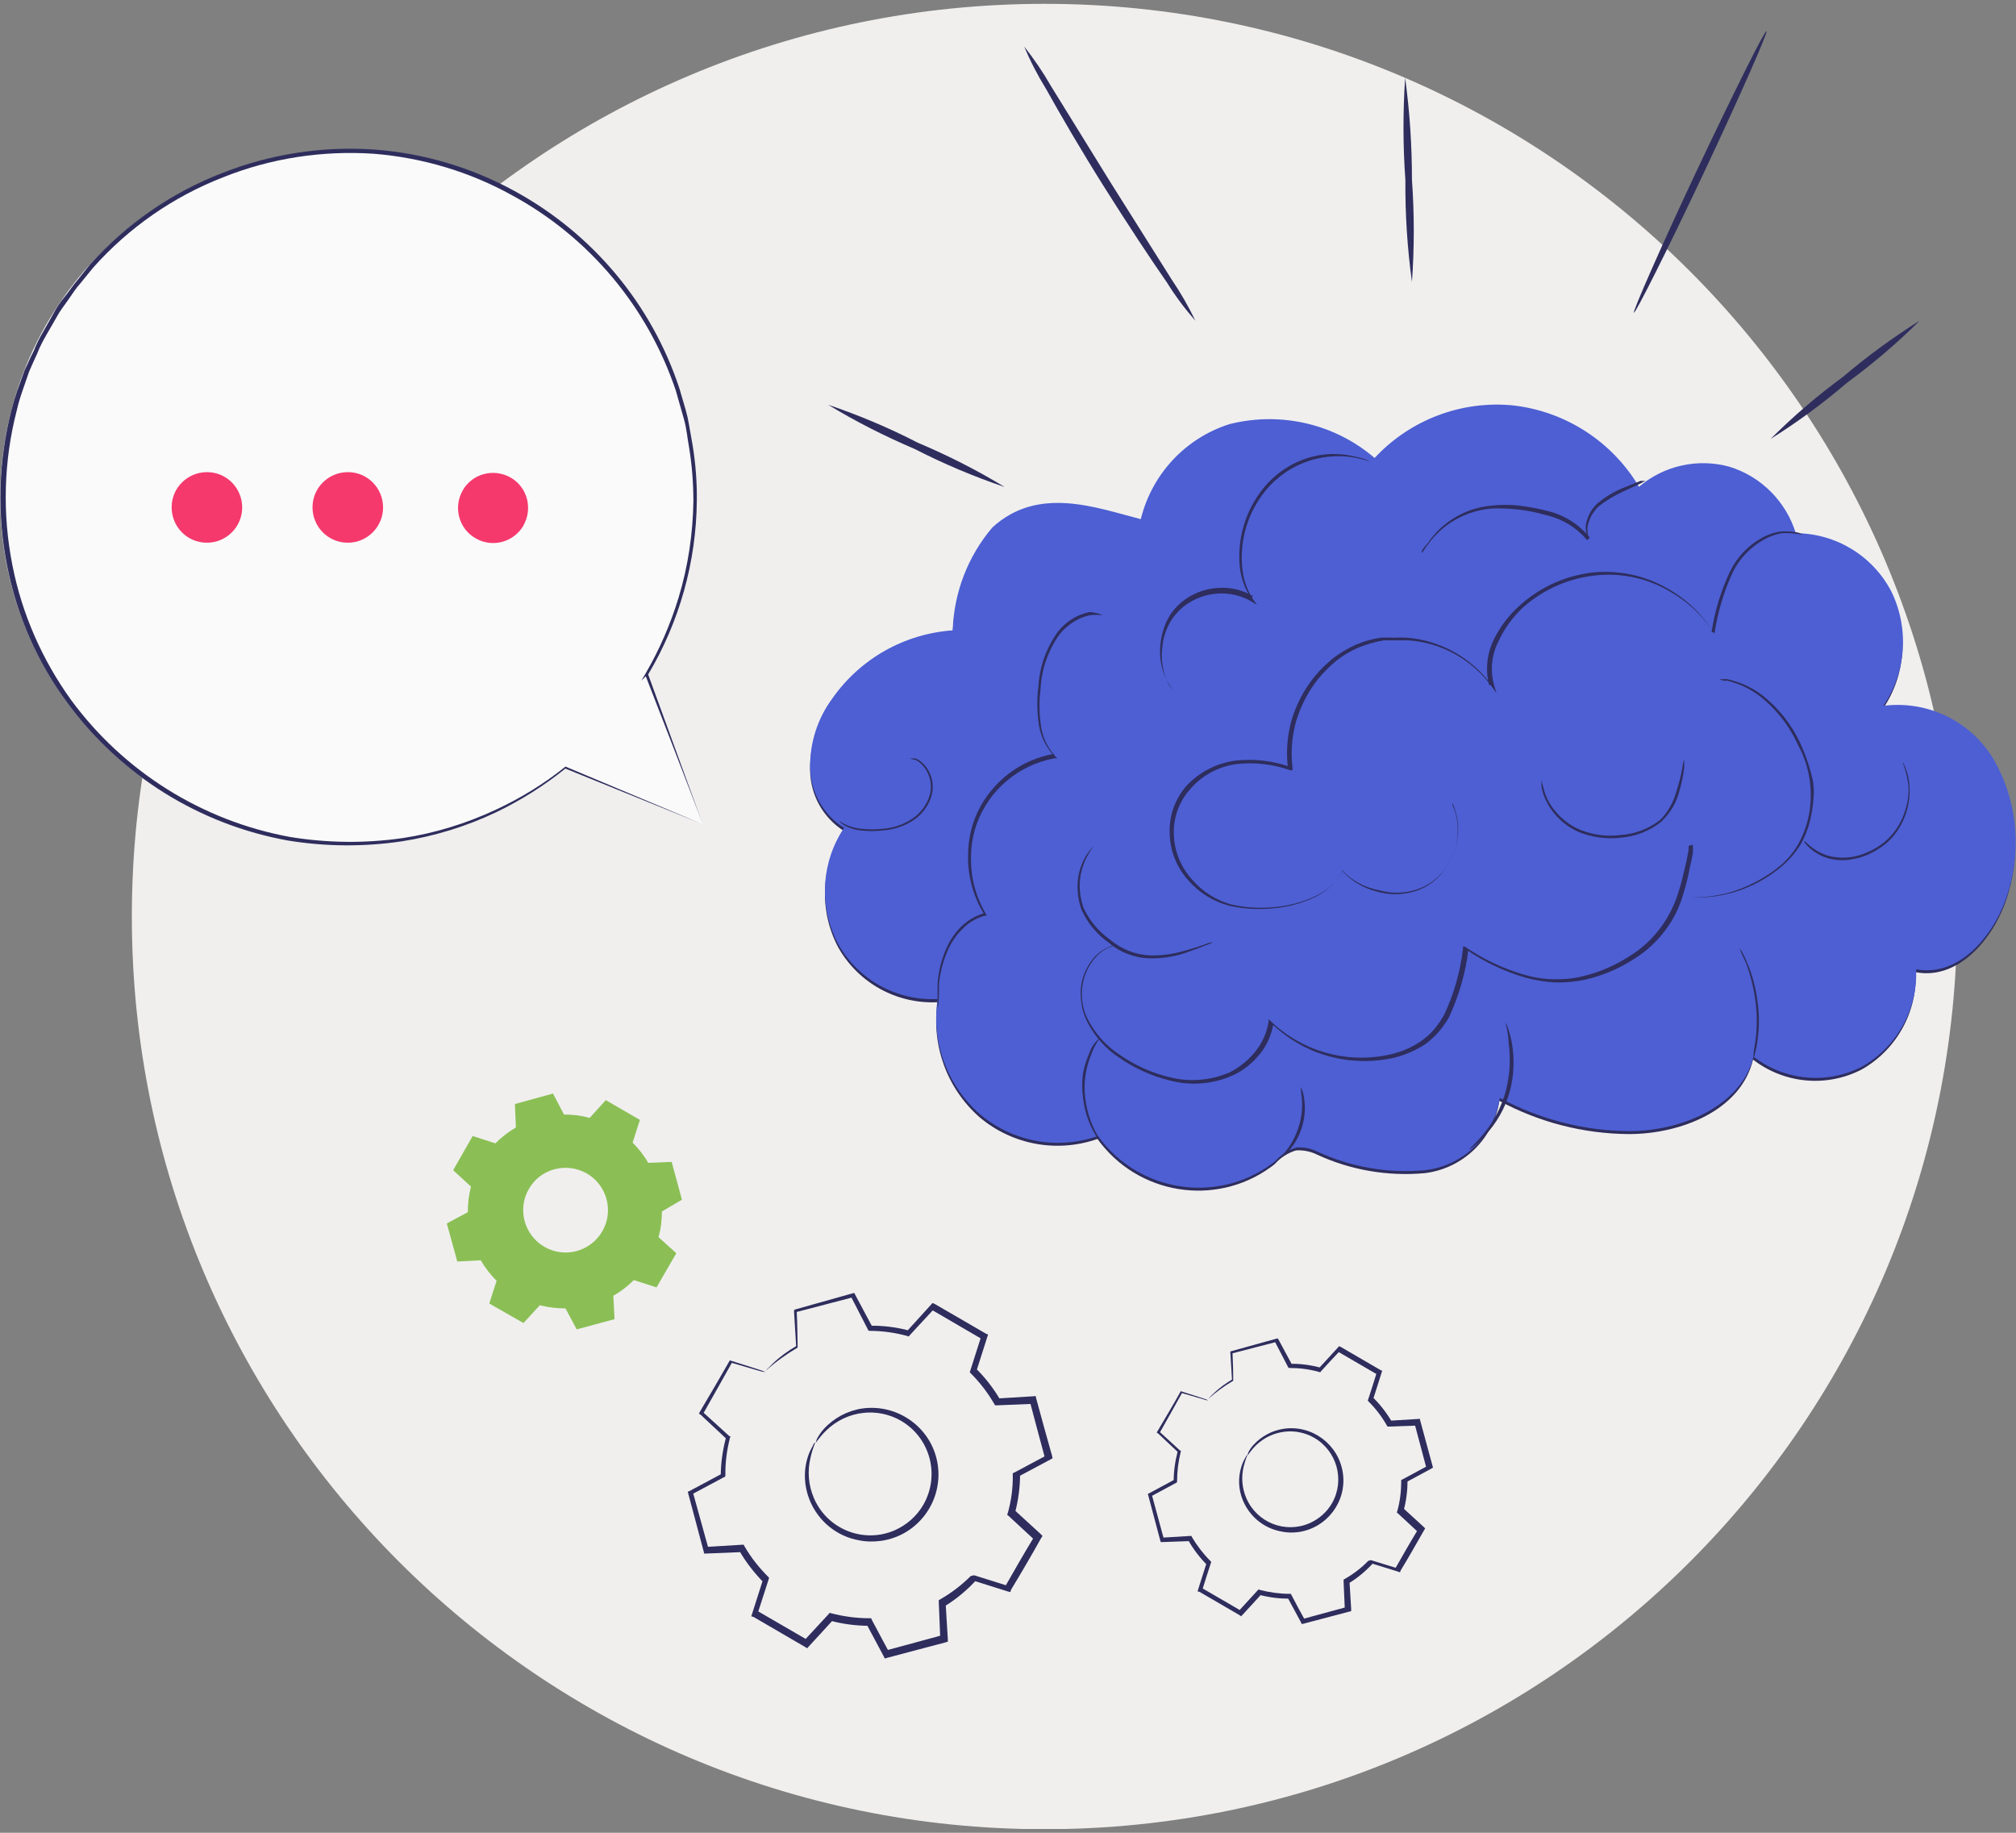 <?xml version="1.0" encoding="UTF-8"?> <svg xmlns="http://www.w3.org/2000/svg" width="110" height="100" viewBox="0 0 110 100" fill="none"><rect x="0" y="0" width="110" height="100" fill="#808080" stroke="none"/> <g clip-path="url(#clip0_314_48)"> <path d="M56.992 99.805C84.494 99.805 106.789 77.509 106.789 50.007C106.789 22.504 84.494 0.209 56.992 0.209C29.489 0.209 7.194 22.504 7.194 50.007C7.194 77.509 29.489 99.805 56.992 99.805Z" fill="#F0EFEE"></path> <path fill-rule="evenodd" clip-rule="evenodd" d="M27.03 62.383C27.363 62.05 27.736 61.757 28.149 61.517L28.096 60.238L30.174 59.665L30.774 60.811C31.24 60.811 31.72 60.864 32.173 60.998L33.052 60.025L34.917 61.104L34.517 62.343C34.85 62.676 35.144 63.049 35.37 63.449L36.649 63.395L37.208 65.46L36.116 66.1C36.116 66.566 36.063 67.046 35.929 67.499L36.902 68.378L35.823 70.243L34.584 69.843C34.251 70.176 33.878 70.469 33.465 70.696L33.532 71.975L31.467 72.534L30.854 71.389C30.387 71.389 29.921 71.335 29.455 71.216L28.562 72.188L26.697 71.122L27.097 69.883C26.764 69.55 26.471 69.177 26.231 68.764L24.952 68.831L24.379 66.753L25.525 66.14C25.525 65.674 25.578 65.207 25.698 64.741L24.726 63.848L25.791 61.983L27.03 62.383ZM28.855 64.874C28.216 65.98 28.602 67.392 29.708 68.031C30.814 68.671 32.226 68.285 32.865 67.179C33.505 66.073 33.118 64.661 32.013 64.022C30.894 63.395 29.482 63.769 28.855 64.874Z" fill="#8BBF55"></path> <path d="M68.062 79.408C68.062 79.408 68.076 79.355 68.116 79.235C68.195 79.089 68.289 78.942 68.409 78.822C68.835 78.356 69.421 78.049 70.047 77.956C71.606 77.73 73.045 78.822 73.271 80.368C73.498 81.926 72.405 83.365 70.86 83.591C70.553 83.631 70.234 83.631 69.927 83.565C68.968 83.392 68.182 82.752 67.809 81.846C67.569 81.26 67.543 80.607 67.743 79.995C67.796 79.835 67.862 79.675 67.956 79.528C67.996 79.422 68.049 79.382 68.062 79.382C68.076 79.382 67.956 79.608 67.862 80.008C67.716 80.594 67.769 81.207 68.009 81.753C68.582 83.072 70.114 83.685 71.446 83.112C71.966 82.885 72.405 82.499 72.685 82.006C73.391 80.754 72.951 79.155 71.686 78.436C71.206 78.169 70.647 78.049 70.1 78.116C69.501 78.183 68.955 78.449 68.528 78.862C68.209 79.182 68.089 79.422 68.062 79.408Z" fill="#2E2D5D"></path> <path d="M65.931 76.411C65.797 76.398 65.678 76.358 65.558 76.318L64.452 75.998L64.505 75.985C64.186 76.557 63.773 77.303 63.266 78.196L63.253 78.103L64.385 79.142L64.439 79.155L64.425 79.209C64.292 79.741 64.225 80.288 64.225 80.834L64.212 80.887L64.159 80.914L62.8 81.647L62.84 81.527L63.506 83.978L63.4 83.898L64.931 83.805H65.011L65.038 83.871C65.318 84.338 65.651 84.777 66.037 85.163L66.091 85.217L66.064 85.297C65.917 85.75 65.757 86.243 65.598 86.762L65.531 86.616L67.729 87.894L67.569 87.921L68.608 86.789L68.662 86.722L68.742 86.749C69.261 86.882 69.807 86.962 70.34 86.962H70.433L70.474 87.042C70.7 87.468 70.94 87.934 71.206 88.401L71.033 88.347L73.484 87.681L73.378 87.815L73.311 86.282V86.189L73.378 86.149C73.844 85.883 74.284 85.55 74.657 85.163L74.803 85.124L75.536 85.35L76.269 85.576L76.095 85.643C76.522 84.897 76.935 84.164 77.374 83.445L77.401 83.618L76.282 82.579L76.215 82.526L76.242 82.446C76.388 81.926 76.455 81.38 76.455 80.847V80.754L76.535 80.714L77.894 79.981L77.841 80.141C77.614 79.302 77.401 78.476 77.188 77.69L77.321 77.783L75.789 77.836H75.709L75.669 77.77C75.403 77.303 75.07 76.864 74.683 76.478L74.63 76.424L74.657 76.344C74.83 75.811 74.976 75.359 75.123 74.879L75.176 75.012L72.978 73.733L73.111 73.707C72.738 74.106 72.392 74.466 72.072 74.826L72.032 74.879L71.966 74.852C71.433 74.706 70.9 74.639 70.354 74.639L70.3 74.626L70.274 74.573L69.554 73.187L69.661 73.214L67.196 73.853L67.25 73.787C67.276 74.373 67.29 74.906 67.29 75.319L67.276 75.345C66.797 75.625 66.357 75.945 65.944 76.318C65.944 76.318 65.957 76.291 66.011 76.238C66.077 76.158 66.157 76.091 66.237 76.011C66.543 75.718 66.877 75.478 67.236 75.265L67.223 75.305L67.13 73.773L67.143 73.733L67.196 73.72L69.647 73.04L69.714 73.027L69.754 73.08L70.487 74.439L70.394 74.413C70.953 74.399 71.526 74.479 72.072 74.626L71.966 74.652L73.005 73.52L73.058 73.453L73.138 73.48L75.336 74.759L75.416 74.786L75.389 74.879C75.243 75.359 75.083 75.838 74.923 76.344L74.896 76.224C75.296 76.624 75.642 77.064 75.936 77.557L75.816 77.517L77.361 77.423L77.468 77.41L77.494 77.517C77.707 78.316 77.934 79.129 78.16 79.968L78.187 80.075L78.08 80.141L76.722 80.874L76.802 80.741C76.802 81.3 76.735 81.873 76.588 82.419L76.548 82.273L77.681 83.312L77.761 83.392L77.707 83.485C77.294 84.204 76.868 84.964 76.428 85.683L76.388 85.79L76.282 85.75L75.549 85.523L74.817 85.297L74.95 85.257C74.55 85.696 74.097 86.083 73.591 86.389L73.631 86.243L73.724 87.788V87.908L73.618 87.934L71.14 88.587L71.033 88.614L70.98 88.507L70.247 87.148L70.38 87.228C69.821 87.228 69.248 87.162 68.702 87.015L68.835 86.975C68.475 87.375 68.115 87.761 67.796 88.108L67.716 88.188L67.649 88.134L65.451 86.855L65.344 86.829L65.371 86.736C65.544 86.203 65.691 85.723 65.837 85.27L65.864 85.39C65.464 84.99 65.118 84.537 64.838 84.044L64.958 84.084L63.426 84.138H63.333L63.306 84.044C63.08 83.178 62.853 82.366 62.654 81.593L62.627 81.513L62.707 81.473L64.066 80.741L64.039 80.834C64.039 80.274 64.119 79.715 64.265 79.169L64.292 79.249L63.173 78.196L63.12 78.183L63.133 78.129C63.653 77.25 64.092 76.517 64.412 75.931L64.425 75.905L64.465 75.918L65.544 76.264L65.824 76.358L65.931 76.411Z" fill="#2E2D5D"></path> <path d="M44.509 78.716C44.509 78.716 44.536 78.636 44.576 78.502C44.682 78.316 44.802 78.129 44.949 77.97C45.495 77.37 46.241 76.971 47.04 76.851C49.038 76.571 50.89 77.956 51.17 79.941C51.45 81.94 50.064 83.791 48.079 84.071C47.68 84.124 47.28 84.124 46.88 84.044C45.655 83.831 44.642 82.992 44.176 81.846C43.87 81.087 43.83 80.248 44.083 79.475C44.149 79.262 44.242 79.075 44.349 78.889C44.389 78.756 44.469 78.702 44.482 78.702C44.496 78.702 44.349 78.982 44.229 79.515C44.043 80.261 44.109 81.047 44.416 81.753C45.148 83.445 47.12 84.231 48.812 83.498C49.478 83.205 50.038 82.712 50.397 82.073C51.303 80.461 50.744 78.423 49.132 77.503C48.519 77.157 47.8 77.01 47.107 77.09C46.347 77.17 45.628 77.517 45.082 78.05C44.696 78.423 44.536 78.716 44.509 78.716Z" fill="#2E2D5D"></path> <path d="M41.778 74.866C41.618 74.852 41.458 74.812 41.298 74.759L39.886 74.346L39.953 74.32C39.54 75.052 39.007 76.011 38.354 77.157L38.341 77.037L39.793 78.356L39.86 78.369L39.833 78.436C39.66 79.115 39.566 79.808 39.58 80.514L39.553 80.581L39.486 80.607L37.741 81.54L37.795 81.38L38.661 84.511L38.514 84.404L40.486 84.284H40.579L40.619 84.364C40.965 84.964 41.405 85.523 41.898 86.016L41.964 86.083L41.938 86.176C41.751 86.762 41.551 87.388 41.338 88.041L41.258 87.855L44.083 89.493L43.87 89.52L45.202 88.081L45.268 88.001L45.375 88.028C46.041 88.201 46.734 88.294 47.426 88.294H47.533L47.573 88.388C47.866 88.934 48.172 89.52 48.506 90.133L48.292 90.066L51.436 89.213L51.303 89.387L51.223 87.415V87.308L51.316 87.255C51.916 86.909 52.475 86.483 52.968 85.99L53.155 85.95L54.087 86.243L55.02 86.536L54.807 86.629C55.353 85.67 55.886 84.737 56.446 83.818L56.472 84.044L55.033 82.712L54.953 82.646L54.993 82.539C55.18 81.873 55.273 81.18 55.26 80.487V80.381L55.353 80.341L57.098 79.409L57.032 79.608C56.739 78.529 56.459 77.477 56.192 76.464L56.365 76.597L54.407 76.677H54.301L54.247 76.597C53.901 75.998 53.475 75.439 52.982 74.946L52.915 74.879L52.942 74.786C53.155 74.106 53.341 73.52 53.541 72.907L53.608 73.081L50.797 71.442L50.97 71.415C50.504 71.921 50.051 72.401 49.638 72.854L49.585 72.921L49.505 72.894C48.825 72.707 48.133 72.614 47.44 72.614L47.373 72.588L47.346 72.521L46.427 70.736L46.56 70.776L43.403 71.602L43.47 71.522C43.51 72.281 43.51 72.947 43.523 73.493L43.51 73.534C42.897 73.893 42.324 74.306 41.805 74.772C41.805 74.772 41.818 74.732 41.885 74.679C41.978 74.586 42.071 74.493 42.164 74.399C42.551 74.026 42.99 73.707 43.456 73.44L43.443 73.493L43.323 71.522L43.337 71.469L43.403 71.442L46.534 70.563L46.614 70.549L46.654 70.629L47.586 72.374L47.466 72.335C48.186 72.321 48.919 72.414 49.611 72.601L49.478 72.641L50.81 71.175L50.877 71.096L50.983 71.135L53.808 72.774L53.914 72.814L53.874 72.934C53.675 73.547 53.488 74.16 53.275 74.812L53.235 74.653C53.754 75.159 54.194 75.732 54.567 76.358L54.407 76.304L56.379 76.184L56.512 76.171L56.539 76.304C56.819 77.317 57.098 78.369 57.405 79.435L57.431 79.568L57.311 79.635L55.566 80.567L55.66 80.408C55.66 81.127 55.566 81.846 55.38 82.552L55.326 82.366L56.779 83.698L56.885 83.805L56.805 83.925C56.286 84.857 55.726 85.816 55.167 86.736L55.127 86.869L54.98 86.829L54.047 86.536L53.115 86.243L53.288 86.189C52.782 86.749 52.196 87.242 51.543 87.641L51.596 87.455L51.716 89.427V89.573L51.583 89.613L48.412 90.452L48.279 90.492L48.212 90.359L47.28 88.614L47.44 88.707C46.72 88.707 46.001 88.614 45.295 88.427L45.468 88.374C45.015 88.88 44.549 89.373 44.136 89.826L44.043 89.933L43.936 89.866L41.125 88.228L40.992 88.188L41.032 88.068C41.245 87.388 41.445 86.776 41.631 86.189L41.671 86.349C41.165 85.83 40.712 85.257 40.352 84.631L40.499 84.684L38.541 84.764H38.421L38.394 84.644C38.101 83.538 37.821 82.486 37.555 81.5L37.528 81.393L37.621 81.353L39.367 80.421L39.327 80.541C39.327 79.821 39.433 79.102 39.62 78.409L39.646 78.516L38.208 77.17L38.141 77.144L38.168 77.064C38.834 75.931 39.393 74.986 39.806 74.253L39.82 74.226L39.873 74.24L41.258 74.679L41.618 74.799L41.778 74.866Z" fill="#2E2D5D"></path> <path d="M38.354 44.998L30.854 41.894C22.714 48.461 10.777 47.182 4.21 39.043C-2.358 30.903 -1.079 18.966 7.061 12.399C15.2 5.831 27.137 7.11 33.705 15.25C38.66 21.391 39.287 29.957 35.29 36.765L38.354 44.998Z" fill="#FAFAFA"></path> <path d="M38.354 44.998L35.343 36.738V36.658L35.277 36.725L35.37 36.791C37.075 33.927 37.994 30.65 38.021 27.306C38.034 26.307 37.954 25.294 37.795 24.308C37.701 23.802 37.621 23.283 37.515 22.763C37.395 22.244 37.222 21.737 37.075 21.204C35.556 16.595 32.333 12.745 28.083 10.427C25.725 9.135 23.127 8.362 20.436 8.162C17.598 7.962 14.761 8.402 12.123 9.441C9.365 10.507 6.901 12.212 4.929 14.41L4.223 15.29C3.97 15.583 3.77 15.902 3.517 16.209C3.264 16.515 3.064 16.822 2.891 17.155L2.331 18.14C2.145 18.46 1.972 18.806 1.838 19.153C1.652 19.499 1.505 19.872 1.346 20.192L0.946 21.298C0.826 21.644 0.719 22.004 0.626 22.363C-0.093 25.174 -0.173 28.092 0.4 30.93C0.933 33.607 2.038 36.139 3.664 38.337C6.568 42.307 10.897 44.998 15.733 45.864C17.785 46.197 19.876 46.21 21.928 45.904C23.713 45.624 25.445 45.091 27.07 44.318C28.429 43.665 29.695 42.866 30.867 41.92H30.814L38.341 44.971L30.854 41.827C29.695 42.76 28.416 43.545 27.07 44.172C25.445 44.931 23.727 45.464 21.955 45.73C19.916 46.023 17.838 45.997 15.813 45.664C11.031 44.785 6.754 42.107 3.877 38.19C2.305 36.005 1.199 33.501 0.679 30.85C0.12 28.039 0.2 25.148 0.919 22.377C0.999 22.017 1.106 21.671 1.226 21.324L1.585 20.285C1.732 19.952 1.878 19.606 2.038 19.273C2.171 18.926 2.345 18.593 2.531 18.274L3.091 17.301C3.264 16.968 3.504 16.675 3.717 16.369C3.93 16.062 4.13 15.742 4.383 15.463L5.089 14.597C7.034 12.412 9.472 10.72 12.19 9.668C14.787 8.628 17.598 8.202 20.396 8.389C23.034 8.602 25.605 9.361 27.936 10.653C32.159 12.945 35.343 16.755 36.875 21.311C37.022 21.831 37.168 22.337 37.315 22.856C37.462 23.363 37.502 23.882 37.595 24.389C37.755 25.361 37.834 26.36 37.834 27.346C37.808 29.131 37.541 30.916 37.022 32.621C36.582 34.06 35.983 35.446 35.223 36.751L34.997 37.138L35.303 36.831H35.21C37.222 42 38.208 44.598 38.354 44.998Z" fill="#2E2D5D"></path> <path d="M13.215 27.692C13.215 26.627 12.363 25.761 11.297 25.761C10.231 25.761 9.365 26.613 9.365 27.679C9.365 28.745 10.218 29.611 11.284 29.611H11.297C12.35 29.611 13.215 28.745 13.215 27.692Z" fill="#F5396D"></path> <path d="M20.902 27.692C20.902 26.627 20.05 25.761 18.984 25.761C17.918 25.761 17.052 26.613 17.052 27.679C17.052 28.745 17.905 29.611 18.971 29.611C18.971 29.611 18.971 29.611 18.984 29.611C20.036 29.611 20.902 28.745 20.902 27.692Z" fill="#F5396D"></path> <path d="M28.562 28.665C29.082 27.746 28.776 26.573 27.856 26.054C26.937 25.534 25.765 25.84 25.245 26.76C24.726 27.679 25.032 28.851 25.951 29.371C26.87 29.904 28.029 29.584 28.562 28.678C28.562 28.665 28.562 28.665 28.562 28.665Z" fill="#F5396D"></path> <path d="M54.82 26.573C53.128 26 51.49 25.308 49.904 24.495C48.279 23.802 46.694 23.003 45.188 22.084C46.867 22.657 48.492 23.336 50.064 24.149C51.703 24.841 53.288 25.641 54.82 26.573Z" fill="#2E2D5D"></path> <path d="M65.225 17.501C64.652 16.848 64.132 16.155 63.679 15.423C62.76 14.104 61.548 12.265 60.256 10.214C58.963 8.162 57.844 6.23 57.072 4.845C56.619 4.112 56.219 3.34 55.886 2.54C56.419 3.22 56.912 3.939 57.338 4.685L60.615 9.987L63.946 15.276C64.425 15.982 64.852 16.728 65.225 17.501Z" fill="#2E2D5D"></path> <path d="M76.668 4.246C76.921 6.084 77.041 7.949 77.041 9.814C77.174 11.666 77.174 13.531 77.041 15.383C76.788 13.544 76.668 11.679 76.682 9.814C76.548 7.962 76.548 6.097 76.668 4.246Z" fill="#2E2D5D"></path> <path d="M96.385 1.701C96.478 1.741 94.946 5.231 92.948 9.468C90.95 13.704 89.231 17.115 89.151 17.061C89.071 17.021 90.59 13.544 92.588 9.295C94.6 5.045 96.292 1.648 96.385 1.701Z" fill="#2E2D5D"></path> <path d="M104.738 17.501C103.512 18.727 102.193 19.846 100.794 20.872C99.476 22.004 98.077 23.03 96.611 23.949C97.837 22.723 99.156 21.591 100.555 20.565C101.874 19.446 103.272 18.42 104.738 17.501Z" fill="#2E2D5D"></path> <path d="M62.267 28.518C59.856 27.919 56.658 26.653 54.141 28.985C52.809 30.557 52.049 32.528 51.983 34.593C49.345 34.766 46.934 36.125 45.415 38.283C44.615 39.362 44.189 40.681 44.203 42.027C44.216 43.372 44.908 44.625 46.054 45.344C44.789 47.236 44.669 49.674 45.734 51.685C46.827 53.63 48.919 54.789 51.157 54.683C50.81 57.028 51.663 59.386 53.448 60.958C55.233 62.463 57.671 62.916 59.883 62.143C62.067 65.181 66.304 65.873 69.328 63.688C69.408 63.635 69.488 63.569 69.568 63.502C69.874 63.156 70.274 62.903 70.713 62.769C71.113 62.743 71.513 62.823 71.859 62.996C73.697 63.848 75.736 64.195 77.747 64.008C79.826 63.755 81.491 62.143 81.811 60.065C83.982 61.237 86.407 61.863 88.885 61.877C91.695 61.877 94.986 60.598 95.652 57.813C97.357 59.132 99.675 59.346 101.594 58.346C103.485 57.267 104.618 55.216 104.525 53.044C106.923 53.511 108.948 51.059 109.6 48.661C110.28 46.303 109.987 43.772 108.774 41.627C107.535 39.522 105.164 38.363 102.739 38.67C103.992 36.831 104.152 34.46 103.179 32.448C102.167 30.49 100.155 29.264 97.957 29.251C97.424 27.519 96.065 26.16 94.347 25.628C92.615 25.148 90.763 25.561 89.404 26.72C87.939 24.255 85.407 22.617 82.57 22.284C79.732 21.991 76.921 23.056 74.976 25.148C72.805 23.296 69.874 22.617 67.103 23.309C64.678 24.069 62.84 26.054 62.24 28.518" fill="#2E2D5D"></path> <path d="M62.267 28.332C59.856 27.719 56.658 26.467 54.141 28.785C52.809 30.357 52.049 32.328 51.983 34.393C49.345 34.58 46.934 35.939 45.415 38.11C44.615 39.189 44.189 40.508 44.203 41.854C44.216 43.199 44.908 44.452 46.054 45.171C44.789 47.063 44.669 49.501 45.734 51.512C46.827 53.457 48.919 54.616 51.157 54.51C50.81 56.868 51.676 59.226 53.475 60.798C55.26 62.303 57.698 62.756 59.909 61.983C62.094 65.021 66.33 65.713 69.354 63.529C69.434 63.475 69.514 63.409 69.594 63.342C69.901 62.996 70.3 62.743 70.74 62.609C71.14 62.583 71.539 62.663 71.886 62.836C73.724 63.688 75.762 64.035 77.774 63.848C79.852 63.595 81.517 61.983 81.837 59.905C84.009 61.077 86.433 61.703 88.911 61.717C91.722 61.717 95.013 60.358 95.679 57.654C97.384 58.972 99.702 59.186 101.62 58.187C103.512 57.107 104.645 55.056 104.551 52.884C106.949 53.351 108.974 50.899 109.627 48.488C110.306 46.13 110.013 43.599 108.801 41.467C107.562 39.362 105.191 38.203 102.766 38.51C104.018 36.671 104.178 34.3 103.206 32.288C102.193 30.33 100.182 29.105 97.984 29.091C97.451 27.359 96.092 26 94.373 25.468C92.641 24.988 90.79 25.401 89.431 26.56C87.965 24.095 85.434 22.457 82.597 22.124C79.759 21.831 76.948 22.896 75.003 24.988C72.832 23.123 69.887 22.444 67.103 23.136C64.678 23.896 62.84 25.881 62.24 28.345" fill="#4D5FD3"></path> <path d="M60.175 33.568C59.936 33.541 59.683 33.541 59.443 33.568C58.777 33.727 58.191 34.114 57.778 34.66C57.178 35.526 56.832 36.525 56.778 37.577C56.699 38.203 56.699 38.83 56.778 39.456C56.845 40.135 57.125 40.761 57.578 41.268L57.684 41.374H57.538C55.579 41.734 53.954 43.106 53.288 44.971C53.088 45.544 52.982 46.157 52.982 46.77C52.955 47.889 53.261 48.994 53.847 49.954H53.768C53.301 50.074 52.888 50.313 52.555 50.646C52.249 50.939 51.996 51.286 51.796 51.672C51.489 52.312 51.303 52.991 51.236 53.684C51.236 54.27 51.236 54.723 51.157 55.043V55.402C51.157 55.482 51.157 55.522 51.157 55.522V55.029C51.157 54.723 51.157 54.257 51.157 53.67C51.21 52.964 51.383 52.272 51.689 51.632C51.876 51.233 52.142 50.859 52.449 50.553C52.808 50.207 53.248 49.954 53.728 49.82V49.927C53.115 48.954 52.795 47.822 52.822 46.676C52.822 46.05 52.928 45.424 53.128 44.825C53.355 44.199 53.674 43.626 54.101 43.119C54.967 42.067 56.179 41.361 57.511 41.134V41.254C57.032 40.721 56.725 40.055 56.658 39.349C56.579 38.71 56.579 38.07 56.658 37.444C56.725 36.378 57.085 35.353 57.711 34.487C58.137 33.927 58.75 33.541 59.443 33.394C59.683 33.408 59.936 33.461 60.175 33.568Z" fill="#2E2D5D"></path> <path d="M66.197 51.392C66.064 51.472 65.917 51.539 65.757 51.592C65.491 51.699 65.065 51.859 64.558 52.032C63.946 52.218 63.293 52.312 62.653 52.285C62.267 52.272 61.894 52.192 61.548 52.058C61.161 51.912 60.802 51.699 60.495 51.432C59.843 50.979 59.323 50.34 59.003 49.62C58.79 49.008 58.737 48.355 58.857 47.715C58.95 47.289 59.11 46.889 59.363 46.53C59.429 46.437 59.509 46.343 59.589 46.263C59.589 46.263 59.669 46.17 59.669 46.183C59.669 46.197 59.563 46.303 59.416 46.556C59.19 46.916 59.043 47.329 58.963 47.742C58.857 48.355 58.923 48.981 59.136 49.567C59.469 50.26 59.962 50.846 60.589 51.286C61.175 51.779 61.907 52.072 62.68 52.125C63.306 52.152 63.946 52.072 64.545 51.899C65.065 51.765 65.478 51.619 65.757 51.526C65.891 51.459 66.05 51.419 66.197 51.392Z" fill="#2E2D5D"></path> <path d="M92.375 46.103C92.375 46.13 92.375 46.157 92.375 46.183V46.423C92.375 46.623 92.282 46.943 92.202 47.343C92.109 47.835 91.989 48.315 91.842 48.795C91.656 49.447 91.362 50.06 90.976 50.606C90.496 51.286 89.884 51.872 89.178 52.312C88.352 52.844 87.432 53.244 86.473 53.457C85.954 53.564 85.407 53.617 84.875 53.604C84.315 53.577 83.756 53.484 83.223 53.337C82.077 53.004 80.985 52.485 79.999 51.805H80.119C79.972 53.071 79.612 54.31 79.079 55.469C78.92 55.762 78.72 56.042 78.507 56.295C78.28 56.548 78.027 56.788 77.747 56.988C77.161 57.361 76.522 57.627 75.842 57.76C74.657 57.987 73.418 57.92 72.272 57.56C71.18 57.227 70.194 56.628 69.368 55.829H69.488C69.381 56.468 69.115 57.081 68.688 57.574C68.289 58.053 67.796 58.44 67.223 58.693C66.157 59.159 64.972 59.252 63.852 58.959C62.853 58.719 61.907 58.293 61.068 57.707C60.335 57.227 59.736 56.561 59.336 55.775C59.163 55.442 59.043 55.069 59.003 54.696C58.95 54.363 58.95 54.03 59.003 53.697C59.096 53.164 59.336 52.671 59.683 52.258C59.909 52.005 60.189 51.805 60.495 51.672C60.602 51.632 60.708 51.592 60.815 51.579C60.708 51.632 60.602 51.672 60.495 51.699C60.202 51.832 59.936 52.045 59.723 52.298C59.403 52.685 59.176 53.151 59.083 53.657C58.95 54.35 59.056 55.069 59.39 55.682C59.789 56.441 60.389 57.094 61.108 57.56C61.934 58.133 62.853 58.546 63.812 58.773C64.905 59.053 66.064 58.959 67.103 58.506C67.623 58.24 68.089 57.867 68.462 57.414C68.862 56.934 69.128 56.348 69.221 55.735V55.602L69.314 55.695C70.993 57.321 73.364 58.027 75.656 57.574C76.322 57.454 76.948 57.201 77.507 56.828C77.774 56.641 78.027 56.428 78.24 56.175C78.453 55.922 78.64 55.655 78.8 55.362C79.333 54.23 79.679 53.004 79.826 51.765V51.645H79.919C80.891 52.312 81.97 52.831 83.103 53.164C83.636 53.324 84.182 53.417 84.728 53.431C85.248 53.444 85.781 53.404 86.287 53.284C87.219 53.071 88.099 52.698 88.898 52.178C89.604 51.752 90.203 51.179 90.683 50.513C91.069 49.967 91.362 49.367 91.562 48.741C91.749 48.168 91.855 47.689 91.949 47.289C92.042 46.903 92.095 46.583 92.135 46.37V46.17C92.202 46.117 92.295 46.103 92.375 46.103Z" fill="#2E2D5D"></path> <path d="M93.827 37.058H94.013H94.253L94.56 37.138C95.226 37.324 95.852 37.657 96.371 38.11C97.157 38.776 97.784 39.602 98.223 40.535C98.476 41.081 98.689 41.667 98.836 42.254C98.929 42.573 98.969 42.893 98.969 43.213C98.956 43.546 98.929 43.879 98.876 44.199C98.783 44.851 98.583 45.477 98.263 46.05C97.944 46.57 97.531 47.036 97.051 47.409C95.692 48.488 93.987 49.048 92.242 48.968H91.682C91.549 48.968 91.482 48.968 91.482 48.968H92.242C92.921 48.981 93.614 48.888 94.267 48.728C95.252 48.448 96.158 47.995 96.971 47.369C97.451 46.996 97.85 46.543 98.143 46.01C98.45 45.451 98.65 44.838 98.743 44.212C98.916 42.986 98.703 41.734 98.103 40.642C97.69 39.722 97.078 38.896 96.318 38.23C95.812 37.777 95.213 37.431 94.56 37.231L94.253 37.138H94.027C93.894 37.084 93.827 37.071 93.827 37.058Z" fill="#2E2D5D"></path> <path d="M103.805 41.574C103.885 41.681 103.938 41.8 103.978 41.92C104.112 42.253 104.178 42.6 104.191 42.946C104.218 43.479 104.138 44.012 103.952 44.505C103.725 45.118 103.352 45.664 102.846 46.077C102.58 46.277 102.3 46.45 101.993 46.596C101.714 46.73 101.407 46.823 101.101 46.876C100.581 46.983 100.035 46.943 99.529 46.756C99.196 46.623 98.889 46.423 98.636 46.17L98.45 45.957V45.877C98.45 45.877 98.556 45.97 98.73 46.13C98.996 46.357 99.302 46.53 99.622 46.65C100.102 46.809 100.621 46.836 101.127 46.743C101.421 46.69 101.714 46.583 101.98 46.463C102.273 46.33 102.553 46.157 102.806 45.957C103.286 45.557 103.659 45.038 103.872 44.452C104.058 43.972 104.152 43.466 104.138 42.959C104.098 42.493 103.978 42.014 103.805 41.574Z" fill="#2E2D5D"></path> <path d="M98.383 29.184C98.197 29.144 98.01 29.118 97.824 29.104C97.597 29.078 97.371 29.078 97.144 29.104C96.838 29.171 96.545 29.278 96.278 29.424C95.519 29.837 94.906 30.477 94.533 31.249C94.053 32.302 93.72 33.421 93.547 34.566V34.686V34.58C92.921 33.594 92.055 32.795 91.029 32.222C89.857 31.556 88.525 31.263 87.179 31.383C85.674 31.516 84.248 32.129 83.116 33.128C82.543 33.661 82.077 34.3 81.757 35.006C81.384 35.739 81.304 36.578 81.517 37.364L81.651 37.817L81.384 37.444C80.318 35.992 78.666 35.073 76.881 34.94C76.655 34.94 76.415 34.94 76.189 34.94C75.962 34.94 75.722 34.94 75.496 34.94C75.03 35.019 74.577 35.153 74.137 35.326C73.697 35.512 73.298 35.752 72.925 36.045C72.552 36.352 72.219 36.685 71.912 37.058C71.366 37.75 70.966 38.536 70.713 39.376C70.487 40.202 70.42 41.054 70.527 41.907V42.027H70.407C69.461 41.694 68.448 41.574 67.449 41.694C66.477 41.827 65.584 42.307 64.945 43.053C64.319 43.745 63.999 44.665 64.052 45.597C64.092 46.49 64.452 47.342 65.051 47.995C65.611 48.648 66.357 49.127 67.196 49.354C67.982 49.527 68.795 49.58 69.594 49.487C70.34 49.42 71.073 49.221 71.766 48.901C72.392 48.608 72.925 48.142 73.284 47.542C73.817 48.075 74.497 48.435 75.229 48.568C75.869 48.754 76.548 48.754 77.188 48.568C77.734 48.408 78.24 48.102 78.626 47.675C78.946 47.316 79.186 46.889 79.346 46.423C79.586 45.797 79.626 45.104 79.466 44.451C79.412 44.225 79.333 44.012 79.253 43.799V43.945C79.333 44.105 79.399 44.278 79.439 44.451C79.599 45.104 79.572 45.797 79.346 46.436C79.186 46.903 78.933 47.329 78.613 47.715C78.227 48.155 77.707 48.488 77.135 48.648C76.482 48.834 75.789 48.834 75.136 48.648C74.39 48.461 73.724 48.062 73.218 47.502H73.298C72.938 48.128 72.392 48.635 71.739 48.954C71.046 49.274 70.3 49.487 69.528 49.554C68.715 49.647 67.876 49.594 67.076 49.42C66.224 49.194 65.451 48.728 64.865 48.062C64.239 47.382 63.866 46.503 63.826 45.571C63.759 44.585 64.092 43.612 64.745 42.866C65.438 42.133 66.357 41.654 67.356 41.507C68.382 41.387 69.408 41.494 70.38 41.84L70.274 41.92C70.167 41.054 70.234 40.175 70.46 39.336C70.713 38.47 71.126 37.67 71.686 36.964C71.992 36.578 72.352 36.232 72.725 35.925C73.111 35.632 73.524 35.379 73.977 35.179C74.417 34.993 74.87 34.86 75.336 34.793C75.576 34.78 75.816 34.78 76.055 34.793C76.295 34.78 76.522 34.78 76.761 34.793C78.6 34.94 80.292 35.885 81.384 37.377H81.251C81.038 36.551 81.131 35.672 81.504 34.9C81.864 34.167 82.357 33.527 82.969 32.995C84.102 31.982 85.527 31.369 87.033 31.223C88.392 31.116 89.764 31.409 90.949 32.089C91.989 32.661 92.868 33.501 93.494 34.5H93.387C93.561 33.341 93.907 32.222 94.4 31.169C94.786 30.383 95.412 29.731 96.185 29.318C96.465 29.171 96.771 29.064 97.078 29.011C97.304 28.985 97.544 28.985 97.77 29.011C97.903 29.024 98.05 29.038 98.17 29.078L98.383 29.184Z" fill="#2E2D5D"></path> <path d="M91.895 41.428C91.895 41.428 91.895 41.587 91.895 41.907C91.842 42.333 91.749 42.76 91.629 43.173C91.469 43.812 91.123 44.385 90.643 44.838C90.017 45.331 89.257 45.637 88.458 45.704C87.659 45.797 86.86 45.691 86.114 45.384C85.514 45.118 85.008 44.691 84.635 44.158C84.382 43.799 84.195 43.386 84.115 42.959C84.102 42.84 84.102 42.72 84.115 42.613C84.115 42.533 84.115 42.493 84.115 42.493C84.115 42.493 84.115 42.666 84.209 42.959C84.302 43.373 84.488 43.772 84.741 44.105C85.114 44.611 85.607 45.011 86.193 45.264C86.913 45.557 87.686 45.664 88.458 45.557C89.231 45.504 89.964 45.211 90.576 44.745C91.003 44.318 91.309 43.772 91.469 43.186C91.602 42.773 91.709 42.36 91.789 41.934C91.802 41.747 91.842 41.587 91.895 41.428Z" fill="#2E2D5D"></path> <path d="M89.857 26.227C89.857 26.227 89.75 26.227 89.524 26.374L88.578 26.813C88.099 27.026 87.632 27.306 87.219 27.639C86.993 27.852 86.82 28.119 86.713 28.412C86.58 28.718 86.58 29.078 86.713 29.384L86.593 29.464C86.02 28.785 85.234 28.305 84.355 28.105C83.396 27.826 82.397 27.706 81.384 27.746C80.572 27.812 79.785 28.092 79.106 28.545C78.653 28.852 78.254 29.238 77.934 29.677C77.694 29.984 77.601 30.184 77.587 30.184C77.587 30.13 77.587 30.09 77.587 30.037C77.681 29.891 77.801 29.744 77.921 29.611C78.24 29.145 78.64 28.745 79.093 28.425C79.772 27.946 80.572 27.652 81.411 27.586C81.904 27.533 82.397 27.533 82.89 27.586C83.409 27.652 83.929 27.746 84.435 27.879C85.341 28.092 86.167 28.612 86.753 29.344H86.633C86.487 28.998 86.487 28.612 86.633 28.265C86.74 27.946 86.939 27.666 87.193 27.439C87.606 27.106 88.058 26.826 88.551 26.627L89.511 26.24H89.857V26.227Z" fill="#2E2D5D"></path> <path d="M63.999 37.644C63.839 37.471 63.706 37.271 63.626 37.044C63.346 36.445 63.24 35.779 63.319 35.126C63.373 34.66 63.506 34.194 63.719 33.767C63.986 33.288 64.359 32.888 64.812 32.608C65.318 32.288 65.904 32.102 66.504 32.075C67.156 32.035 67.809 32.195 68.369 32.528L68.262 32.635C67.929 32.129 67.716 31.556 67.649 30.956C67.503 29.517 67.889 28.065 68.742 26.893C69.434 25.921 70.447 25.214 71.593 24.921C72.365 24.721 73.178 24.721 73.964 24.921C74.177 24.961 74.377 25.015 74.577 25.095L74.776 25.188C74.776 25.188 74.497 25.081 73.951 24.975C71.992 24.615 70.007 25.414 68.848 27.04C67.996 28.212 67.623 29.664 67.796 31.103C67.862 31.676 68.062 32.222 68.382 32.715L68.582 32.995L68.289 32.821C67.742 32.502 67.13 32.355 66.504 32.382C65.931 32.408 65.371 32.581 64.878 32.888C64.439 33.154 64.079 33.541 63.826 33.98C63.613 34.38 63.466 34.806 63.426 35.259C63.333 35.899 63.426 36.551 63.666 37.138C63.773 37.311 63.879 37.484 63.999 37.644Z" fill="#2E2D5D"></path> <path d="M49.651 41.387H49.731C49.811 41.374 49.891 41.374 49.971 41.387C50.264 41.521 50.49 41.747 50.65 42.027C50.89 42.44 50.957 42.919 50.837 43.386C50.677 43.945 50.331 44.425 49.851 44.745C49.371 45.064 48.825 45.251 48.252 45.304C47.799 45.357 47.346 45.357 46.894 45.304C46.587 45.264 46.281 45.158 46.014 44.998C45.921 44.931 45.828 44.851 45.761 44.771C46.108 45.011 46.494 45.158 46.907 45.211C47.36 45.264 47.813 45.264 48.266 45.211C48.812 45.158 49.331 44.971 49.784 44.665C50.237 44.358 50.57 43.905 50.73 43.386C50.85 42.959 50.797 42.507 50.584 42.107C50.45 41.84 50.237 41.614 49.971 41.467C49.758 41.414 49.638 41.401 49.651 41.387Z" fill="#2E2D5D"></path> <path d="M60.722 62.956L60.495 62.809C60.295 62.636 60.136 62.45 59.976 62.236C59.483 61.544 59.19 60.744 59.096 59.905C59.03 59.452 59.03 58.999 59.096 58.546C59.163 58.173 59.283 57.814 59.429 57.48C59.536 57.148 59.736 56.854 60.016 56.628L59.869 56.854C59.736 57.068 59.629 57.281 59.549 57.52C59.23 58.28 59.11 59.106 59.216 59.919C59.31 60.731 59.589 61.517 60.042 62.21C60.255 62.476 60.482 62.716 60.722 62.956Z" fill="#2E2D5D"></path> <path d="M70.966 59.306C71.073 59.492 71.126 59.692 71.153 59.905C71.233 60.398 71.206 60.904 71.073 61.384C70.94 61.877 70.7 62.343 70.367 62.743C70.247 62.916 70.087 63.049 69.901 63.142C70.02 62.983 70.14 62.823 70.274 62.663C70.567 62.25 70.78 61.797 70.913 61.304C71.033 60.864 71.073 60.411 71.033 59.945C71.006 59.732 70.98 59.519 70.966 59.306Z" fill="#2E2D5D"></path> <path d="M82.157 55.815C82.21 55.895 82.25 55.988 82.277 56.082C82.37 56.348 82.437 56.614 82.49 56.881C82.65 57.787 82.61 58.706 82.37 59.585C82.117 60.478 81.651 61.291 81.011 61.97C80.838 62.17 80.638 62.37 80.425 62.543C80.278 62.663 80.185 62.716 80.172 62.703C80.159 62.689 80.492 62.423 80.931 61.89C81.504 61.197 81.917 60.411 82.157 59.545C82.383 58.679 82.437 57.787 82.317 56.908C82.29 56.228 82.13 55.828 82.157 55.815Z" fill="#2E2D5D"></path> <path d="M94.906 51.712L95.039 51.912C95.146 52.098 95.239 52.298 95.319 52.498C95.612 53.177 95.799 53.883 95.892 54.616C95.999 55.336 95.999 56.068 95.892 56.801C95.865 57.027 95.825 57.241 95.759 57.454C95.759 57.6 95.692 57.68 95.679 57.68C95.665 57.68 95.679 57.347 95.785 56.788C95.879 56.068 95.879 55.349 95.785 54.629C95.692 53.923 95.519 53.217 95.266 52.538C95.133 52.271 95.013 52.005 94.906 51.712Z" fill="#2E2D5D"></path> </g> <defs> <clipPath id="clip0_314_48"> <rect width="110" height="99.582" fill="white" transform="translate(0 0.209)"></rect> </clipPath> </defs> </svg> 